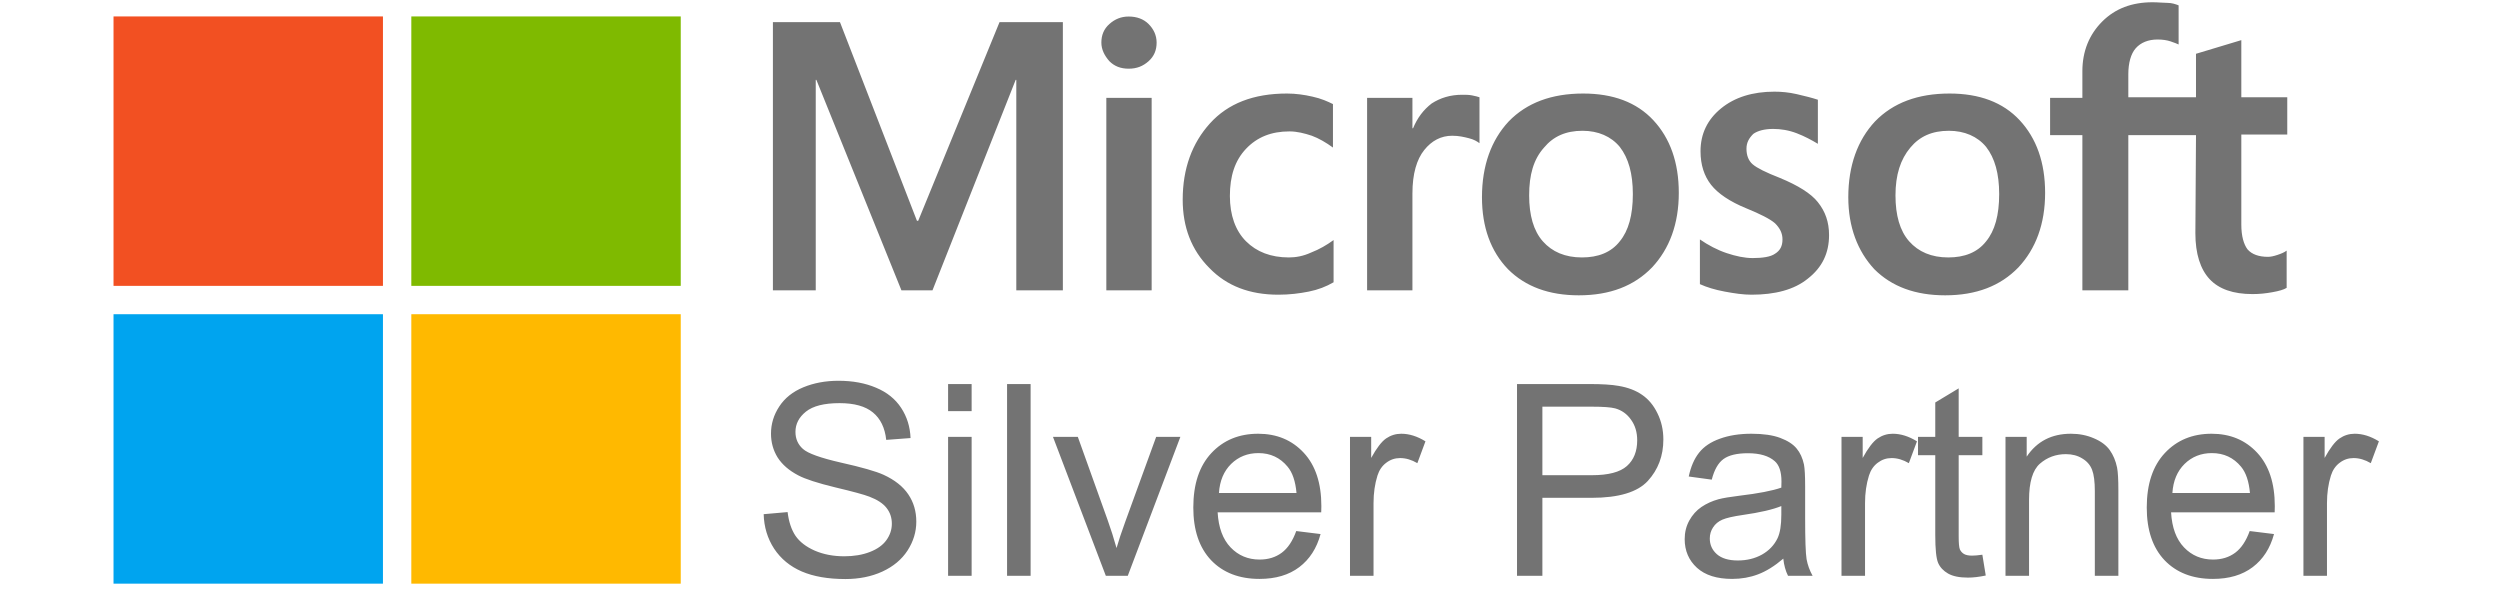 <svg width="301" height="71" viewBox="0 0 301 71" fill="none" xmlns="http://www.w3.org/2000/svg">
<path d="M127.969 2.664V34.958H122.362V9.616H122.287L112.27 34.958H108.533L98.291 9.616H98.216V34.958H93.058V2.664H101.132L110.401 26.586H110.551L120.344 2.664H127.969ZM132.604 5.131C132.604 4.234 132.903 3.486 133.575 2.888C134.248 2.29 134.996 1.991 135.893 1.991C136.865 1.991 137.687 2.29 138.285 2.888C138.883 3.486 139.257 4.234 139.257 5.131C139.257 6.028 138.958 6.775 138.285 7.373C137.612 7.971 136.865 8.27 135.893 8.27C134.921 8.27 134.174 7.971 133.575 7.373C132.978 6.701 132.604 5.953 132.604 5.131ZM138.659 11.784V34.958H133.202V11.784H138.659ZM155.18 30.996C156.002 30.996 156.899 30.847 157.872 30.398C158.843 30.024 159.74 29.501 160.563 28.903V33.986C159.665 34.51 158.694 34.884 157.572 35.108C156.451 35.332 155.255 35.482 153.909 35.482C150.47 35.482 147.705 34.435 145.611 32.267C143.444 30.099 142.397 27.333 142.397 24.044C142.397 20.306 143.518 17.241 145.686 14.849C147.854 12.457 150.919 11.261 154.956 11.261C156.002 11.261 157.049 11.41 158.021 11.634C159.068 11.859 159.89 12.233 160.488 12.531V17.765C159.665 17.166 158.768 16.643 157.946 16.344C157.049 16.045 156.152 15.821 155.255 15.821C153.087 15.821 151.368 16.494 150.022 17.914C148.677 19.334 148.078 21.203 148.078 23.595C148.078 25.913 148.751 27.782 150.022 29.053C151.293 30.323 153.012 30.996 155.18 30.996ZM176.037 11.41C176.485 11.41 176.859 11.41 177.233 11.485C177.606 11.56 177.906 11.634 178.13 11.709V17.241C177.831 17.017 177.458 16.793 176.859 16.643C176.261 16.494 175.663 16.344 174.841 16.344C173.496 16.344 172.374 16.942 171.477 18.064C170.58 19.185 170.056 20.904 170.056 23.296V34.958H164.599V11.784H170.056V15.447H170.131C170.655 14.176 171.402 13.204 172.374 12.457C173.421 11.784 174.617 11.41 176.037 11.41ZM178.429 23.745C178.429 19.932 179.551 16.867 181.643 14.625C183.812 12.382 186.801 11.261 190.614 11.261C194.203 11.261 197.043 12.307 199.062 14.475C201.08 16.643 202.127 19.559 202.127 23.222C202.127 26.959 201.005 29.95 198.912 32.192C196.745 34.435 193.829 35.556 190.091 35.556C186.503 35.556 183.662 34.51 181.568 32.417C179.476 30.249 178.429 27.333 178.429 23.745ZM184.11 23.521C184.11 25.913 184.634 27.782 185.755 29.053C186.876 30.323 188.446 30.996 190.465 30.996C192.408 30.996 193.979 30.398 195.025 29.053C196.071 27.782 196.595 25.913 196.595 23.371C196.595 20.904 196.071 19.035 195.025 17.69C193.979 16.419 192.408 15.746 190.539 15.746C188.521 15.746 187.026 16.419 185.905 17.765C184.634 19.185 184.11 21.054 184.11 23.521ZM210.275 17.914C210.275 18.662 210.499 19.334 211.023 19.783C211.546 20.231 212.592 20.755 214.312 21.427C216.479 22.325 218.049 23.296 218.872 24.343C219.769 25.464 220.218 26.735 220.218 28.305C220.218 30.473 219.395 32.192 217.676 33.538C216.032 34.884 213.714 35.482 210.873 35.482C209.901 35.482 208.854 35.332 207.658 35.108C206.462 34.884 205.491 34.584 204.669 34.211V28.828C205.64 29.501 206.762 30.099 207.883 30.473C209.004 30.847 210.05 31.071 211.023 31.071C212.219 31.071 213.191 30.922 213.714 30.548C214.312 30.174 214.611 29.651 214.611 28.828C214.611 28.081 214.312 27.483 213.714 26.885C213.116 26.361 211.92 25.763 210.275 25.09C208.257 24.268 206.836 23.296 206.014 22.25C205.192 21.203 204.743 19.858 204.743 18.213C204.743 16.12 205.566 14.4 207.211 13.055C208.854 11.709 211.023 11.036 213.639 11.036C214.461 11.036 215.358 11.111 216.331 11.335C217.302 11.56 218.199 11.784 218.872 12.008V17.316C218.124 16.867 217.302 16.419 216.331 16.045C215.358 15.671 214.387 15.522 213.49 15.522C212.443 15.522 211.621 15.746 211.098 16.12C210.574 16.643 210.275 17.166 210.275 17.914ZM222.535 23.745C222.535 19.932 223.657 16.867 225.749 14.625C227.918 12.382 230.907 11.261 234.72 11.261C238.309 11.261 241.149 12.307 243.168 14.475C245.186 16.643 246.232 19.559 246.232 23.222C246.232 26.959 245.111 29.95 243.018 32.192C240.851 34.435 237.935 35.556 234.197 35.556C230.609 35.556 227.768 34.51 225.674 32.417C223.657 30.249 222.535 27.333 222.535 23.745ZM228.216 23.521C228.216 25.913 228.74 27.782 229.861 29.053C230.982 30.323 232.552 30.996 234.57 30.996C236.514 30.996 238.085 30.398 239.131 29.053C240.177 27.782 240.701 25.913 240.701 23.371C240.701 20.904 240.177 19.035 239.131 17.69C238.085 16.419 236.514 15.746 234.645 15.746C232.627 15.746 231.132 16.419 230.011 17.765C228.815 19.185 228.216 21.054 228.216 23.521ZM264.398 16.269H256.25V34.958H250.718V16.269H246.831V11.784H250.718V8.569C250.718 6.177 251.54 4.159 253.11 2.589C254.68 1.019 256.698 0.272 259.165 0.272C259.838 0.272 260.436 0.346 260.959 0.346C261.483 0.346 261.931 0.496 262.305 0.645V5.355C262.155 5.28 261.781 5.131 261.334 4.981C260.885 4.832 260.362 4.757 259.763 4.757C258.642 4.757 257.746 5.131 257.147 5.804C256.549 6.476 256.25 7.598 256.25 8.943V11.709H264.398V6.476L269.855 4.832V11.709H275.387V16.195H269.855V27.034C269.855 28.454 270.155 29.426 270.603 30.024C271.126 30.622 271.949 30.922 273.07 30.922C273.369 30.922 273.743 30.847 274.191 30.697C274.64 30.548 275.013 30.398 275.313 30.174V34.659C274.939 34.884 274.416 35.033 273.593 35.182C272.771 35.332 272.024 35.407 271.201 35.407C268.884 35.407 267.164 34.809 266.043 33.613C264.922 32.417 264.323 30.548 264.323 28.081L264.398 16.269Z" fill="#737373"/>
<path d="M91.946 61.907L94.828 61.655C94.965 62.809 95.279 63.759 95.773 64.505C96.277 65.24 97.054 65.838 98.103 66.3C99.153 66.751 100.334 66.977 101.646 66.977C102.812 66.977 103.841 66.804 104.733 66.457C105.625 66.111 106.287 65.638 106.717 65.04C107.158 64.431 107.378 63.77 107.378 63.056C107.378 62.332 107.168 61.702 106.748 61.166C106.329 60.621 105.636 60.164 104.67 59.797C104.051 59.555 102.681 59.182 100.56 58.678C98.439 58.164 96.954 57.681 96.104 57.23C95.001 56.652 94.177 55.939 93.631 55.088C93.096 54.227 92.828 53.267 92.828 52.206C92.828 51.041 93.159 49.955 93.82 48.947C94.482 47.929 95.448 47.157 96.718 46.632C97.988 46.107 99.4 45.845 100.954 45.845C102.665 45.845 104.171 46.123 105.473 46.679C106.785 47.225 107.793 48.034 108.496 49.104C109.2 50.175 109.578 51.388 109.63 52.742L106.701 52.962C106.544 51.503 106.008 50.401 105.095 49.656C104.192 48.91 102.854 48.538 101.08 48.538C99.232 48.538 97.883 48.879 97.033 49.561C96.193 50.233 95.773 51.047 95.773 52.002C95.773 52.831 96.072 53.514 96.671 54.049C97.258 54.584 98.791 55.136 101.269 55.702C103.757 56.259 105.462 56.747 106.386 57.167C107.73 57.786 108.723 58.574 109.363 59.529C110.003 60.474 110.323 61.565 110.323 62.804C110.323 64.032 109.972 65.192 109.268 66.284C108.565 67.365 107.552 68.21 106.229 68.82C104.917 69.418 103.436 69.717 101.788 69.717C99.699 69.717 97.946 69.413 96.529 68.804C95.122 68.195 94.015 67.281 93.206 66.064C92.408 64.835 91.988 63.45 91.946 61.907ZM114.15 49.498V46.239H116.984V49.498H114.15ZM114.15 69.323V52.6H116.984V69.323H114.15ZM121.251 69.323V46.239H124.086V69.323H121.251ZM133.14 69.323L126.778 52.6H129.77L133.36 62.615C133.749 63.697 134.106 64.82 134.431 65.985C134.683 65.103 135.035 64.043 135.487 62.804L139.203 52.6H142.116L135.786 69.323H133.14ZM156.068 63.938L158.997 64.3C158.535 66.011 157.679 67.339 156.43 68.284C155.181 69.229 153.584 69.701 151.643 69.701C149.197 69.701 147.255 68.951 145.816 67.449C144.389 65.938 143.674 63.822 143.674 61.103C143.674 58.29 144.399 56.106 145.847 54.553C147.297 52.999 149.176 52.222 151.485 52.222C153.721 52.222 155.548 52.983 156.965 54.505C158.382 56.028 159.091 58.169 159.091 60.93C159.091 61.098 159.086 61.35 159.075 61.686H146.603C146.709 63.523 147.228 64.93 148.163 65.906C149.097 66.883 150.262 67.371 151.658 67.371C152.698 67.371 153.584 67.098 154.319 66.552C155.055 66.006 155.637 65.135 156.068 63.938ZM146.761 59.356H156.099C155.973 57.949 155.616 56.894 155.028 56.191C154.125 55.099 152.955 54.553 151.517 54.553C150.215 54.553 149.118 54.988 148.225 55.86C147.344 56.731 146.856 57.896 146.761 59.356ZM162.539 69.323V52.6H165.091V55.136C165.742 53.949 166.34 53.167 166.885 52.789C167.442 52.411 168.051 52.222 168.712 52.222C169.667 52.222 170.639 52.527 171.625 53.136L170.649 55.765C169.956 55.356 169.263 55.151 168.571 55.151C167.952 55.151 167.395 55.34 166.902 55.718C166.408 56.086 166.056 56.6 165.846 57.261C165.531 58.269 165.373 59.371 165.373 60.568V69.323H162.539ZM182.648 69.323V46.239H191.356C192.889 46.239 194.059 46.312 194.868 46.459C196.001 46.648 196.951 47.01 197.718 47.545C198.484 48.07 199.098 48.81 199.56 49.766C200.032 50.721 200.268 51.771 200.268 52.915C200.268 54.878 199.644 56.542 198.395 57.907C197.146 59.261 194.888 59.938 191.624 59.938H185.703V69.323H182.648ZM185.703 57.214H191.671C193.645 57.214 195.046 56.847 195.876 56.112C196.705 55.377 197.119 54.343 197.119 53.01C197.119 52.044 196.873 51.22 196.379 50.537C195.897 49.844 195.256 49.388 194.459 49.167C193.944 49.031 192.994 48.963 191.608 48.963H185.703V57.214ZM214.709 67.26C213.659 68.153 212.646 68.783 211.67 69.15C210.704 69.518 209.664 69.701 208.552 69.701C206.715 69.701 205.302 69.255 204.316 68.363C203.329 67.46 202.836 66.311 202.836 64.914C202.836 64.095 203.019 63.35 203.387 62.678C203.765 61.996 204.253 61.45 204.852 61.041C205.46 60.631 206.143 60.321 206.899 60.111C207.454 59.964 208.295 59.823 209.418 59.686C211.707 59.413 213.391 59.088 214.472 58.71C214.483 58.322 214.489 58.075 214.489 57.97C214.489 56.815 214.22 56.002 213.685 55.529C212.96 54.889 211.885 54.569 210.457 54.569C209.124 54.569 208.137 54.805 207.497 55.277C206.867 55.739 206.4 56.563 206.095 57.749L203.324 57.371C203.576 56.185 203.99 55.23 204.568 54.505C205.145 53.771 205.979 53.209 207.071 52.821C208.163 52.422 209.428 52.222 210.866 52.222C212.295 52.222 213.455 52.39 214.346 52.726C215.239 53.062 215.895 53.487 216.314 54.002C216.735 54.505 217.029 55.146 217.197 55.923C217.291 56.406 217.339 57.277 217.339 58.537V62.316C217.339 64.951 217.396 66.62 217.511 67.323C217.638 68.016 217.879 68.683 218.236 69.323H215.276C214.982 68.735 214.793 68.048 214.709 67.26ZM214.472 60.93C213.443 61.35 211.901 61.707 209.843 62.001C208.678 62.169 207.854 62.358 207.371 62.568C206.888 62.778 206.515 63.088 206.253 63.497C205.99 63.896 205.859 64.342 205.859 64.835C205.859 65.591 206.143 66.221 206.71 66.725C207.286 67.229 208.127 67.481 209.229 67.481C210.321 67.481 211.292 67.245 212.142 66.772C212.993 66.289 213.617 65.633 214.016 64.804C214.321 64.164 214.472 63.219 214.472 61.97V60.93ZM221.716 69.323V52.6H224.267V55.136C224.917 53.949 225.516 53.167 226.062 52.789C226.618 52.411 227.227 52.222 227.889 52.222C228.844 52.222 229.816 52.527 230.802 53.136L229.826 55.765C229.133 55.356 228.44 55.151 227.747 55.151C227.127 55.151 226.572 55.34 226.077 55.718C225.584 56.086 225.233 56.6 225.023 57.261C224.708 58.269 224.55 59.371 224.55 60.568V69.323H221.716ZM238.676 66.788L239.084 69.292C238.287 69.46 237.573 69.544 236.944 69.544C235.915 69.544 235.117 69.381 234.55 69.056C233.982 68.73 233.584 68.305 233.353 67.78C233.122 67.245 233.006 66.127 233.006 64.426V54.805H230.928V52.6H233.006V48.459L235.825 46.758V52.6H238.676V54.805H235.825V64.584C235.825 65.392 235.873 65.912 235.967 66.142C236.072 66.374 236.234 66.557 236.455 66.694C236.686 66.83 237.011 66.898 237.431 66.898C237.746 66.898 238.161 66.862 238.676 66.788ZM241.462 69.323V52.6H244.014V54.978C245.242 53.141 247.016 52.222 249.336 52.222C250.343 52.222 251.267 52.406 252.108 52.773C252.957 53.13 253.593 53.603 254.013 54.191C254.432 54.779 254.726 55.477 254.894 56.285C255 56.81 255.052 57.728 255.052 59.041V69.323H252.218V59.151C252.218 57.996 252.108 57.135 251.887 56.568C251.667 55.991 251.273 55.534 250.706 55.198C250.15 54.852 249.493 54.679 248.737 54.679C247.53 54.679 246.486 55.062 245.604 55.828C244.733 56.595 244.297 58.049 244.297 60.19V69.323H241.462ZM270.862 63.938L273.791 64.3C273.329 66.011 272.473 67.339 271.224 68.284C269.975 69.229 268.379 69.701 266.437 69.701C263.991 69.701 262.049 68.951 260.611 67.449C259.183 65.938 258.469 63.822 258.469 61.103C258.469 58.29 259.194 56.106 260.642 54.553C262.091 52.999 263.97 52.222 266.279 52.222C268.516 52.222 270.342 52.983 271.76 54.505C273.177 56.028 273.885 58.169 273.885 60.93C273.885 61.098 273.88 61.35 273.869 61.686H261.398C261.503 63.523 262.022 64.93 262.957 65.906C263.891 66.883 265.057 67.371 266.453 67.371C267.492 67.371 268.379 67.098 269.114 66.552C269.849 66.006 270.432 65.135 270.862 63.938ZM261.556 59.356H270.894C270.768 57.949 270.41 56.894 269.823 56.191C268.92 55.099 267.75 54.553 266.311 54.553C265.009 54.553 263.912 54.988 263.02 55.86C262.138 56.731 261.65 57.896 261.556 59.356ZM277.334 69.323V52.6H279.885V55.136C280.535 53.949 281.134 53.167 281.68 52.789C282.236 52.411 282.845 52.222 283.506 52.222C284.462 52.222 285.433 52.527 286.42 53.136L285.443 55.765C284.751 55.356 284.057 55.151 283.365 55.151C282.746 55.151 282.189 55.34 281.696 55.718C281.202 56.086 280.85 56.6 280.641 57.261C280.326 58.269 280.168 59.371 280.168 60.568V69.323H277.334Z" fill="#737373"/>
<path d="M46.107 1.979H13.668V34.418H46.107V1.979Z" fill="#F25022"/>
<path d="M81.962 1.979H49.523V34.418H81.962V1.979Z" fill="#7FBA00"/>
<path d="M46.107 37.832H13.668V70.272H46.107V37.832Z" fill="#00A4EF"/>
<path d="M81.962 37.832H49.523V70.272H81.962V37.832Z" fill="#FFB900"/>
</svg>

